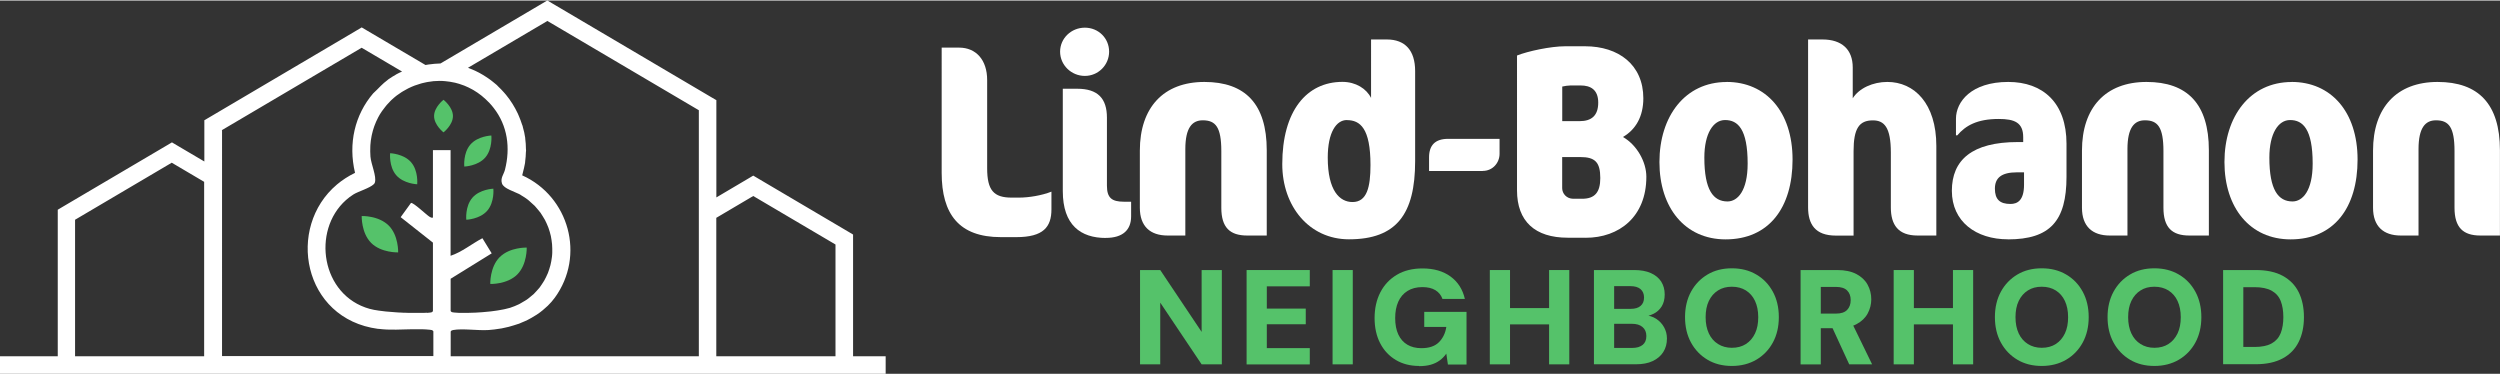 <?xml version="1.0" encoding="UTF-8"?><svg id="Layer_1" xmlns="http://www.w3.org/2000/svg" width="5.41in" height=".81in" viewBox="0 0 389.68 58.18"><rect x="0" y="0" width="389.68" height="58.18" fill="#333333" stroke="none"/><defs><style>.cls-1{fill:#fff;}.cls-2{fill:#55c26a;}</style></defs><path class="cls-1" d="M158.41,36.88h-2.42c-6.49,0-9.21-3.57-9.21-10.02V7.34h2.72c2.63,0,4.37,1.91,4.37,5.05v13.75c0,3.44,1.02,4.58,3.82,4.58h1.15c1.53,0,3.57-.34,5.05-.93v2.76c0,2.76-1.27,4.33-5.47,4.33Z"/><path class="cls-1" d="M169.1,11.75c-2.12,0-3.86-1.7-3.86-3.78s1.74-3.74,3.86-3.74,3.78,1.65,3.78,3.74-1.7,3.78-3.78,3.78ZM172.37,37.01c-3.91,0-6.71-2-6.71-7.3v-15.96h2.25c3.18,0,4.63,1.49,4.63,4.5v10.61c0,1.91.76,2.5,2.67,2.5h1.1v2.29c0,2.08-1.27,3.35-3.95,3.35Z"/><path class="cls-1" d="M194.4,36.63c-2.67,0-4.03-1.23-4.03-4.33v-8.83c0-3.74-.89-4.8-2.89-4.8-1.66,0-2.72,1.15-2.72,4.5v13.46h-2.76c-2.72,0-4.33-1.44-4.33-4.33v-8.91c0-6.71,3.69-10.7,10.06-10.7s9.72,3.44,9.72,10.65v13.29h-3.06Z"/><path class="cls-1" d="M210.27,37.22c-6.2,0-10.4-5.14-10.4-11.72,0-8.28,3.78-12.82,9.38-12.82,2.08,0,3.74,1.06,4.46,2.5V6.07h2.46c2.84,0,4.41,1.7,4.41,4.92v14.05c0,8.23-2.89,12.18-10.31,12.18ZM209.93,18.63c-1.61,0-2.97,1.87-2.97,5.86,0,5.18,1.87,6.92,3.86,6.92,2.25,0,2.8-2.33,2.8-5.77,0-5.73-1.61-7-3.69-7Z"/><path class="cls-1" d="M231.11,26.57h-8.36v-2.12c0-1.87.93-2.89,2.97-2.89h8.02v2.33c0,1.4-1.06,2.67-2.63,2.67Z"/><path class="cls-1" d="M247.16,36.97h-2.8c-5.09,0-7.9-2.55-7.9-7.39V8.57c1.7-.68,5.26-1.44,7.51-1.44h3.1c5.22,0,9.08,2.89,9.08,8.11,0,2.84-1.19,4.88-3.18,6.03,2.16,1.23,3.65,3.86,3.65,6.2,0,6.24-4.24,9.51-9.46,9.51ZM246.39,13.24h-1.61c-.38,0-.85.08-1.27.17v5.39h2.72c1.83,0,2.89-.85,2.89-2.89s-1.23-2.67-2.72-2.67ZM243.5,24.4v4.84c0,.85.68,1.66,1.74,1.66h1.36c2,0,2.84-1.02,2.84-3.23,0-2.5-.85-3.27-3.1-3.27h-2.84Z"/><path class="cls-1" d="M269.14,12.69c6.07,0,10.27,4.58,10.27,12.1s-3.69,12.44-10.44,12.44c-6.32,0-10.31-4.92-10.31-12.05s3.99-12.48,10.48-12.48ZM268.88,18.63c-1.82,0-3.22,2.08-3.22,5.86,0,5.05,1.4,6.83,3.61,6.83,1.57,0,3.14-1.66,3.14-5.9,0-5.39-1.53-6.79-3.52-6.79Z"/><path class="cls-1" d="M298.89,36.63c-3.01,0-4.16-1.66-4.16-4.37v-8.57c0-3.91-1.02-5.01-2.8-5.01-2.12,0-3.01,1.23-3.01,4.8v13.16h-2.76c-3.23,0-4.33-1.78-4.33-4.41V6.07h2.25c2.97,0,4.71,1.53,4.71,4.37v4.8c.98-1.57,3.14-2.55,5.39-2.55,4.2,0,7.64,3.35,7.64,9.98v13.96h-2.93Z"/><path class="cls-1" d="M312.98,37.22c-4.97,0-8.74-2.76-8.74-7.56s3.14-7.6,10.27-7.6h.85v-.76c0-2.29-1.36-2.84-3.82-2.84-3.4,0-5.18,1.06-6.45,2.55h-.21v-2.59c0-2.63,2.38-5.73,8.15-5.73,5.39,0,9.08,3.23,9.08,9.64v5.14c0,6.88-2.55,9.76-9.13,9.76ZM315.49,26.78h-1.1c-2.46,0-3.44.89-3.44,2.55s.76,2.38,2.42,2.38c1.1,0,2.12-.55,2.12-3.01v-1.91Z"/><path class="cls-1" d="M341.25,36.63c-2.67,0-4.03-1.23-4.03-4.33v-8.83c0-3.74-.89-4.8-2.89-4.8-1.66,0-2.72,1.15-2.72,4.5v13.46h-2.76c-2.72,0-4.33-1.44-4.33-4.33v-8.91c0-6.71,3.69-10.7,10.06-10.7s9.72,3.44,9.72,10.65v13.29h-3.06Z"/><path class="cls-1" d="M357.21,12.69c6.07,0,10.27,4.58,10.27,12.1s-3.69,12.44-10.44,12.44c-6.32,0-10.31-4.92-10.31-12.05s3.99-12.48,10.48-12.48ZM356.95,18.63c-1.82,0-3.22,2.08-3.22,5.86,0,5.05,1.4,6.83,3.61,6.83,1.57,0,3.14-1.66,3.14-5.9,0-5.39-1.53-6.79-3.52-6.79Z"/><path class="cls-1" d="M386.62,36.63c-2.67,0-4.03-1.23-4.03-4.33v-8.83c0-3.74-.89-4.8-2.89-4.8-1.66,0-2.72,1.15-2.72,4.5v13.46h-2.76c-2.72,0-4.33-1.44-4.33-4.33v-8.91c0-6.71,3.69-10.7,10.06-10.7s9.72,3.44,9.72,10.65v13.29h-3.06Z"/><path class="cls-2" d="M60.58,35.06c1.57,1.57,1.48,4.2,1.48,4.2,0,0-2.63.09-4.2-1.47-1.57-1.57-1.48-4.2-1.48-4.2,0,0,2.63-.09,4.2,1.48Z"/><path class="cls-2" d="M73.63,30.74c-1.16,1.34-.95,3.43-.95,3.43,0,0,2.11-.07,3.27-1.41,1.16-1.34.95-3.43.95-3.43,0,0-2.11.07-3.27,1.41Z"/><path class="cls-2" d="M73.32,22.45c-1.16,1.34-.95,3.43-.95,3.43,0,0,2.11-.07,3.27-1.41,1.16-1.34.95-3.43.95-3.43,0,0-2.11.07-3.27,1.41Z"/><path class="cls-2" d="M64.08,25.21c1.16,1.34.95,3.43.95,3.43,0,0-2.11-.07-3.27-1.41-1.16-1.34-.95-3.43-.95-3.43,0,0,2.11.07,3.27,1.41Z"/><path class="cls-2" d="M77.9,39.98c-1.57,1.57-1.48,4.2-1.48,4.2,0,0,2.63.09,4.2-1.47,1.57-1.57,1.48-4.2,1.48-4.2,0,0-2.63-.09-4.2,1.48Z"/><path class="cls-2" d="M70.6,18.01c0,1.4-1.47,2.54-1.47,2.54,0,0-1.47-1.14-1.47-2.54s1.47-2.54,1.47-2.54c0,0,1.47,1.14,1.47,2.54Z"/><path class="cls-1" d="M132.96,36.47l-.67-.4c-4.73-2.79-9.46-5.58-14.19-8.37l-.69-.41-.69.41c-1.69.99-3.38,1.99-5.06,2.99v-15.16l-.67-.39c-8.33-4.91-16.66-9.83-24.99-14.74l-.69-.41-.69.41c-5.32,3.14-10.64,6.27-15.96,9.41-.62.02-1.25.07-1.86.16-.16.02-.32.05-.48.08-3.08-1.82-6.16-3.64-9.25-5.45l-.69-.41-.69.41c-7.72,4.55-15.45,9.11-23.17,13.67l-.67.39v6.43c-1.45-.86-2.9-1.71-4.36-2.57l-.69-.41-.69.41c-5.48,3.23-10.96,6.46-16.44,9.69l-.67.4v22.84H0v2.73h138.05v-2.73h-5.08v-18.98ZM117.41,30.47c4.27,2.52,8.55,5.04,12.82,7.56v17.42h-18.58v-21.58c1.92-1.13,3.84-2.27,5.76-3.4ZM66.55,48.66c-.12,0-.24.01-.37.02-.04,0-.08,0-.13,0-.13,0-.27,0-.41.01-.05,0-.1,0-.15,0-.14,0-.29,0-.45,0-.06,0-.11,0-.17,0-.15,0-.31,0-.47,0-.06,0-.12,0-.19,0-.16,0-.33,0-.49-.01-.07,0-.13,0-.2,0-.17,0-.33-.01-.5-.02-.06,0-.13,0-.19,0-.18,0-.36-.02-.53-.03-.04,0-.08,0-.12,0-.19-.01-.38-.02-.57-.04-.46-.03-.91-.07-1.35-.11-.02,0-.03,0-.05,0-.43-.04-.83-.09-1.2-.15-.08-.01-.16-.03-.24-.04-.15-.02-.3-.05-.44-.07-.06-.01-.13-.02-.19-.04-.17-.03-.33-.07-.46-.11-.02,0-.04,0-.06-.01-7.55-2.09-9.07-12.17-3.69-16.96.36-.32.75-.62,1.17-.88.69-.44,2.56-.99,3.16-1.59.09-.09.15-.17.17-.26.3-.96-.6-2.87-.69-4.05,0,0,0-.02,0-.03-.04-.51-.04-1.01-.02-1.5,0-.08,0-.17.01-.25.03-.47.09-.93.18-1.37.02-.08.03-.17.05-.25.1-.45.22-.88.37-1.3.02-.04.03-.08.05-.13.15-.41.33-.82.53-1.2.02-.03.03-.07.05-.1.16-.31.34-.6.54-.89.04-.06.09-.12.13-.18.16-.22.32-.44.49-.64.06-.07.12-.15.18-.22.19-.21.38-.42.58-.62.04-.04.07-.08.11-.11.24-.23.5-.45.76-.66.06-.05.12-.09.18-.13.21-.16.43-.31.65-.45.08-.05.15-.1.23-.14.25-.15.51-.3.77-.43.03-.02.07-.04.1-.05.31-.15.62-.29.94-.41.05-.02.1-.04.15-.05.27-.1.55-.19.83-.27.07-.02.14-.04.22-.06.2-.05.41-.1.62-.14.09-.02.18-.04.27-.05.22-.04.43-.07.65-.09.07,0,.15-.02.22-.03.6-.05,1.21-.06,1.81,0h0c.49.04.98.12,1.47.23,0,0,.02,0,.03,0,.46.11.91.25,1.35.42.05.02.09.03.14.05.43.17.85.38,1.27.61.05.03.1.06.16.09.41.24.82.52,1.21.83.04.03.07.06.11.09.4.33.79.69,1.17,1.09.22.23.43.48.63.74,2.2,2.8,2.64,6.26,1.78,9.65-.19.74-.74,1.3-.47,2.14.03.1.09.2.16.29.01.01.03.03.04.04.07.08.14.15.23.22.02.02.04.03.07.05.09.07.19.13.29.19.02.01.04.02.06.03.12.07.24.13.37.19,0,0,0,0,0,0,.48.23,1,.43,1.38.61.05.02.1.05.14.07.02.01.05.03.08.04.07.04.13.09.21.14.36.21.7.43,1.02.68.16.12.3.27.45.4.21.18.42.36.61.55.15.16.28.33.42.49.16.19.32.37.47.57.13.18.24.37.35.55.12.2.25.39.36.6.1.19.19.39.28.59.09.21.19.42.26.63.07.2.13.41.2.62.06.22.12.43.17.65.05.21.08.43.11.64.03.22.06.44.08.66.02.21.03.43.03.64,0,.22,0,.44,0,.67,0,.21-.03.42-.05.64-.02.22-.06.44-.1.66-.04.21-.08.42-.13.62-.05.22-.12.43-.19.64-.06.2-.13.4-.21.6-.08.21-.18.41-.28.61-.09.19-.18.38-.29.56-.11.2-.24.39-.37.58-.12.18-.23.35-.36.52-.14.18-.3.35-.46.52-.14.16-.28.32-.44.47-.17.16-.37.31-.55.46-.17.14-.33.28-.52.41-.2.14-.43.26-.65.39-.2.11-.38.24-.59.34-.44.21-.9.4-1.39.56-.22.07-.48.13-.76.19-.09.02-.18.04-.28.06-.21.04-.43.08-.66.12-.12.02-.23.04-.36.06-.28.04-.58.08-.88.12-.06,0-.13.02-.19.02-.79.09-1.62.15-2.41.19-.06,0-.12,0-.18,0-.33.01-.65.02-.95.03-.08,0-.15,0-.23,0-.29,0-.57,0-.83,0-.06,0-.12,0-.18,0-.31-.01-.59-.03-.83-.06-.22-.03-.39-.02-.52-.23v-5.03l6.4-3.96h0s0,0,0,0l-1.45-2.36c-1.65.87-3.2,2.16-4.96,2.74v-16.47h-2.75s0,0,0,0v10.52c-.24.05-.35-.03-.54-.14-.52-.33-2.48-2.22-2.88-2.15h0s0,0,0,0l-1.61,2.22,5.03,3.97v10.68c-.03.05-.07.09-.11.12-.11.09-.25.09-.42.11-.09.01-.2.02-.3.03-.04,0-.08,0-.12.01ZM85.3,3.17c7.88,4.64,15.75,9.29,23.63,13.93v38.35h-38.68v-3.86c.05-.08.1-.13.16-.16.06-.03.13-.05.22-.07,1.45-.27,3.89.11,5.5,0,0,0,.02,0,.03,0,.6-.04,1.2-.12,1.8-.22.07-.01.14-.01.21-.03.15-.03.3-.07.46-.1.22-.05.45-.09.67-.15.27-.07.53-.15.79-.23.2-.06.39-.12.59-.19.07-.03.15-.04.23-.07.13-.05.26-.12.39-.17.32-.13.63-.26.93-.41.19-.09.38-.19.56-.3.3-.17.59-.35.88-.53.17-.11.34-.22.5-.35.3-.22.58-.46.85-.71.13-.12.26-.22.38-.34.39-.38.75-.79,1.08-1.24,4.78-6.56,2.22-15.78-5.08-19.07,0,0,0,0,0-.01.01-.02.08-.3.16-.65.09-.34.17-.68.23-1.02.03-.12.05-.22.05-.25.02-.11.01-.22.03-.33.06-.43.09-.87.1-1.3,0-.11.03-.23.03-.34,0-.07-.01-.15-.02-.22,0-.54-.04-1.08-.11-1.61,0-.03,0-.07,0-.1-.08-.58-.21-1.14-.37-1.69-.02-.06-.02-.12-.04-.18-.03-.1-.08-.19-.11-.29-.13-.42-.29-.83-.46-1.23-.06-.14-.12-.28-.18-.42-.49-1.04-1.1-2.02-1.83-2.91-.1-.13-.21-.25-.32-.37-.28-.32-.58-.63-.9-.93-.08-.07-.14-.16-.22-.23-.06-.05-.12-.1-.18-.15-.14-.12-.29-.24-.44-.36-.22-.18-.44-.35-.68-.51-.13-.09-.26-.18-.39-.26-.3-.2-.6-.38-.91-.55-.07-.04-.14-.07-.2-.11-.4-.21-.8-.4-1.22-.56,0,0-.02,0-.03-.01-.15-.06-.29-.13-.44-.18,4.12-2.43,8.23-4.85,12.35-7.28ZM34.56,20.22c7.27-4.29,14.54-8.57,21.81-12.86,2.1,1.24,4.2,2.48,6.3,3.71-.29.12-.57.26-.85.41-.07.04-.14.09-.21.13-.31.17-.61.36-.9.56-.06.04-.12.07-.17.11-.05.04-.09.08-.14.12-.37.28-.73.58-1.06.92,0,0,0,0,0,0-.4.41-.79.8-1.18,1.16-2.85,3.34-3.91,7.81-2.82,12.38-1.05.51-1.99,1.12-2.81,1.81-7.96,6.69-5.34,20.96,6.41,22.51.01,0,.03,0,.04,0,.02,0,.04,0,.07,0,.39.05.78.08,1.18.1.11,0,.22,0,.34.01.37.01.74.02,1.11.01.01,0,.02,0,.04,0,.01,0,.02,0,.03,0,.53,0,1.06-.02,1.59-.04.29,0,.58-.02.87-.02.12,0,.24,0,.36,0,.31,0,.62,0,.92,0,.11,0,.22,0,.34,0,.4.01.8.04,1.19.08.22.03.39.02.53.24v3.86h-32.94V20.22ZM11.7,34.17c5.03-2.96,10.05-5.93,15.07-8.89,1.68.99,3.36,1.98,5.05,2.98v27.19H11.7v-21.28Z"/><path class="cls-2" d="M177.7,56.71v-14.7h3.15l6.45,9.64v-9.64h3.15v14.7h-3.15l-6.45-9.62v9.62h-3.15Z"/><path class="cls-2" d="M194.31,56.71v-14.7h9.85v2.54h-6.7v3.47h6.07v2.44h-6.07v3.72h6.7v2.54h-9.85Z"/><path class="cls-2" d="M207.71,56.71v-14.7h3.15v14.7h-3.15Z"/><path class="cls-2" d="M221.21,56.96c-1.39,0-2.6-.31-3.64-.93-1.04-.62-1.86-1.49-2.44-2.61s-.87-2.43-.87-3.93.3-2.85.9-4.01c.6-1.16,1.46-2.07,2.57-2.73,1.11-.66,2.45-.99,4-.99,1.76,0,3.22.42,4.37,1.26,1.15.84,1.89,2,2.23,3.49h-3.49c-.21-.59-.58-1.04-1.1-1.36-.53-.32-1.2-.48-2.03-.48-.91,0-1.68.2-2.32.6-.64.4-1.12.96-1.44,1.68s-.48,1.57-.48,2.55.16,1.86.49,2.56c.33.7.8,1.23,1.41,1.59s1.34.54,2.19.54c1.2,0,2.12-.31,2.74-.94.62-.63,1-1.42,1.14-2.37h-3.44v-2.35h6.59v8.21h-2.9l-.25-1.7c-.29.42-.64.78-1.04,1.07-.4.29-.86.51-1.39.66-.53.15-1.13.22-1.82.22Z"/><path class="cls-2" d="M232.22,56.71v-14.7h3.15v14.7h-3.15ZM234.97,50.48v-2.54h6.97v2.54h-6.97ZM241.46,56.71v-14.7h3.15v14.7h-3.15Z"/><path class="cls-2" d="M248.45,56.71v-14.7h6.28c1.02,0,1.89.16,2.59.47s1.24.76,1.61,1.32c.36.57.55,1.24.55,2.01s-.16,1.36-.47,1.87c-.32.5-.74.89-1.27,1.15s-1.11.43-1.74.48l.34-.25c.69.03,1.29.21,1.81.55s.93.77,1.23,1.31c.3.54.45,1.13.45,1.77,0,.8-.19,1.5-.57,2.1-.38.6-.93,1.07-1.65,1.41-.72.34-1.6.5-2.64.5h-6.51ZM251.6,48.06h2.58c.67,0,1.19-.15,1.54-.46.36-.31.54-.74.54-1.3s-.18-1-.54-1.31c-.36-.31-.88-.47-1.56-.47h-2.56v3.55ZM251.6,54.15h2.83c.69,0,1.22-.16,1.61-.47.39-.31.58-.77.58-1.38s-.2-1.07-.6-1.41-.94-.5-1.63-.5h-2.79v3.76Z"/><path class="cls-2" d="M269.95,56.96c-1.44,0-2.71-.32-3.8-.97s-1.95-1.54-2.57-2.68c-.62-1.14-.93-2.46-.93-3.96s.31-2.82.93-3.96c.62-1.14,1.48-2.03,2.57-2.68s2.36-.97,3.8-.97,2.71.32,3.81.97c1.1.64,1.96,1.54,2.58,2.68.62,1.14.93,2.46.93,3.96s-.31,2.82-.93,3.96c-.62,1.14-1.48,2.03-2.58,2.68-1.1.64-2.37.97-3.81.97ZM269.95,54.13c.85,0,1.59-.2,2.19-.59.61-.39,1.08-.94,1.42-1.65s.5-1.55.5-2.53-.17-1.82-.5-2.53-.81-1.25-1.42-1.64c-.61-.38-1.34-.58-2.19-.58s-1.55.19-2.16.58c-.62.39-1.09.93-1.43,1.64s-.5,1.55-.5,2.53.17,1.82.5,2.53.81,1.26,1.43,1.65,1.34.59,2.16.59Z"/><path class="cls-2" d="M280.66,56.71v-14.7h5.71c1.2,0,2.2.21,2.98.62.78.41,1.37.96,1.75,1.65.38.69.58,1.45.58,2.29,0,.78-.19,1.52-.56,2.21-.37.69-.95,1.24-1.73,1.66-.78.42-1.79.63-3.02.63h-2.56v5.65h-3.15ZM283.81,48.8h2.37c.78,0,1.36-.19,1.73-.57s.56-.89.56-1.53-.18-1.13-.55-1.5c-.36-.37-.95-.56-1.74-.56h-2.37v4.16ZM288.24,56.71l-2.96-6.43h3.4l3.13,6.43h-3.57Z"/><path class="cls-2" d="M295.17,56.71v-14.7h3.15v14.7h-3.15ZM297.92,50.48v-2.54h6.97v2.54h-6.97ZM304.41,56.71v-14.7h3.15v14.7h-3.15Z"/><path class="cls-2" d="M318.25,56.96c-1.44,0-2.71-.32-3.8-.97s-1.95-1.54-2.57-2.68c-.62-1.14-.93-2.46-.93-3.96s.31-2.82.93-3.96c.62-1.14,1.48-2.03,2.57-2.68s2.36-.97,3.8-.97,2.71.32,3.81.97c1.1.64,1.96,1.54,2.58,2.68.62,1.14.93,2.46.93,3.96s-.31,2.82-.93,3.96c-.62,1.14-1.48,2.03-2.58,2.68-1.1.64-2.37.97-3.81.97ZM318.25,54.13c.85,0,1.59-.2,2.19-.59.61-.39,1.08-.94,1.42-1.65s.5-1.55.5-2.53-.17-1.82-.5-2.53-.81-1.25-1.42-1.64c-.61-.38-1.34-.58-2.19-.58s-1.55.19-2.16.58c-.62.39-1.09.93-1.43,1.64s-.5,1.55-.5,2.53.17,1.82.5,2.53.81,1.26,1.43,1.65,1.34.59,2.16.59Z"/><path class="cls-2" d="M335.81,56.96c-1.44,0-2.71-.32-3.8-.97s-1.95-1.54-2.57-2.68c-.62-1.14-.93-2.46-.93-3.96s.31-2.82.93-3.96c.62-1.14,1.48-2.03,2.57-2.68s2.36-.97,3.8-.97,2.71.32,3.81.97c1.1.64,1.96,1.54,2.58,2.68.62,1.14.93,2.46.93,3.96s-.31,2.82-.93,3.96c-.62,1.14-1.48,2.03-2.58,2.68-1.1.64-2.37.97-3.81.97ZM335.81,54.13c.85,0,1.59-.2,2.19-.59.61-.39,1.08-.94,1.42-1.65s.5-1.55.5-2.53-.17-1.82-.5-2.53-.81-1.25-1.42-1.64c-.61-.38-1.34-.58-2.19-.58s-1.55.19-2.16.58c-.62.39-1.09.93-1.43,1.64s-.5,1.55-.5,2.53.17,1.82.5,2.53.81,1.26,1.43,1.65,1.34.59,2.16.59Z"/><path class="cls-2" d="M346.52,56.71v-14.7h5.08c1.71,0,3.12.3,4.23.91s1.94,1.46,2.48,2.56c.54,1.1.81,2.39.81,3.87s-.27,2.75-.81,3.85c-.54,1.1-1.36,1.96-2.48,2.57s-2.52.92-4.23.92h-5.08ZM349.67,54h1.76c1.12,0,2.01-.19,2.67-.56.66-.37,1.12-.9,1.4-1.6.27-.69.41-1.52.41-2.49s-.14-1.82-.41-2.51c-.27-.69-.74-1.23-1.4-1.6-.66-.37-1.55-.56-2.67-.56h-1.76v9.3Z"/></svg>